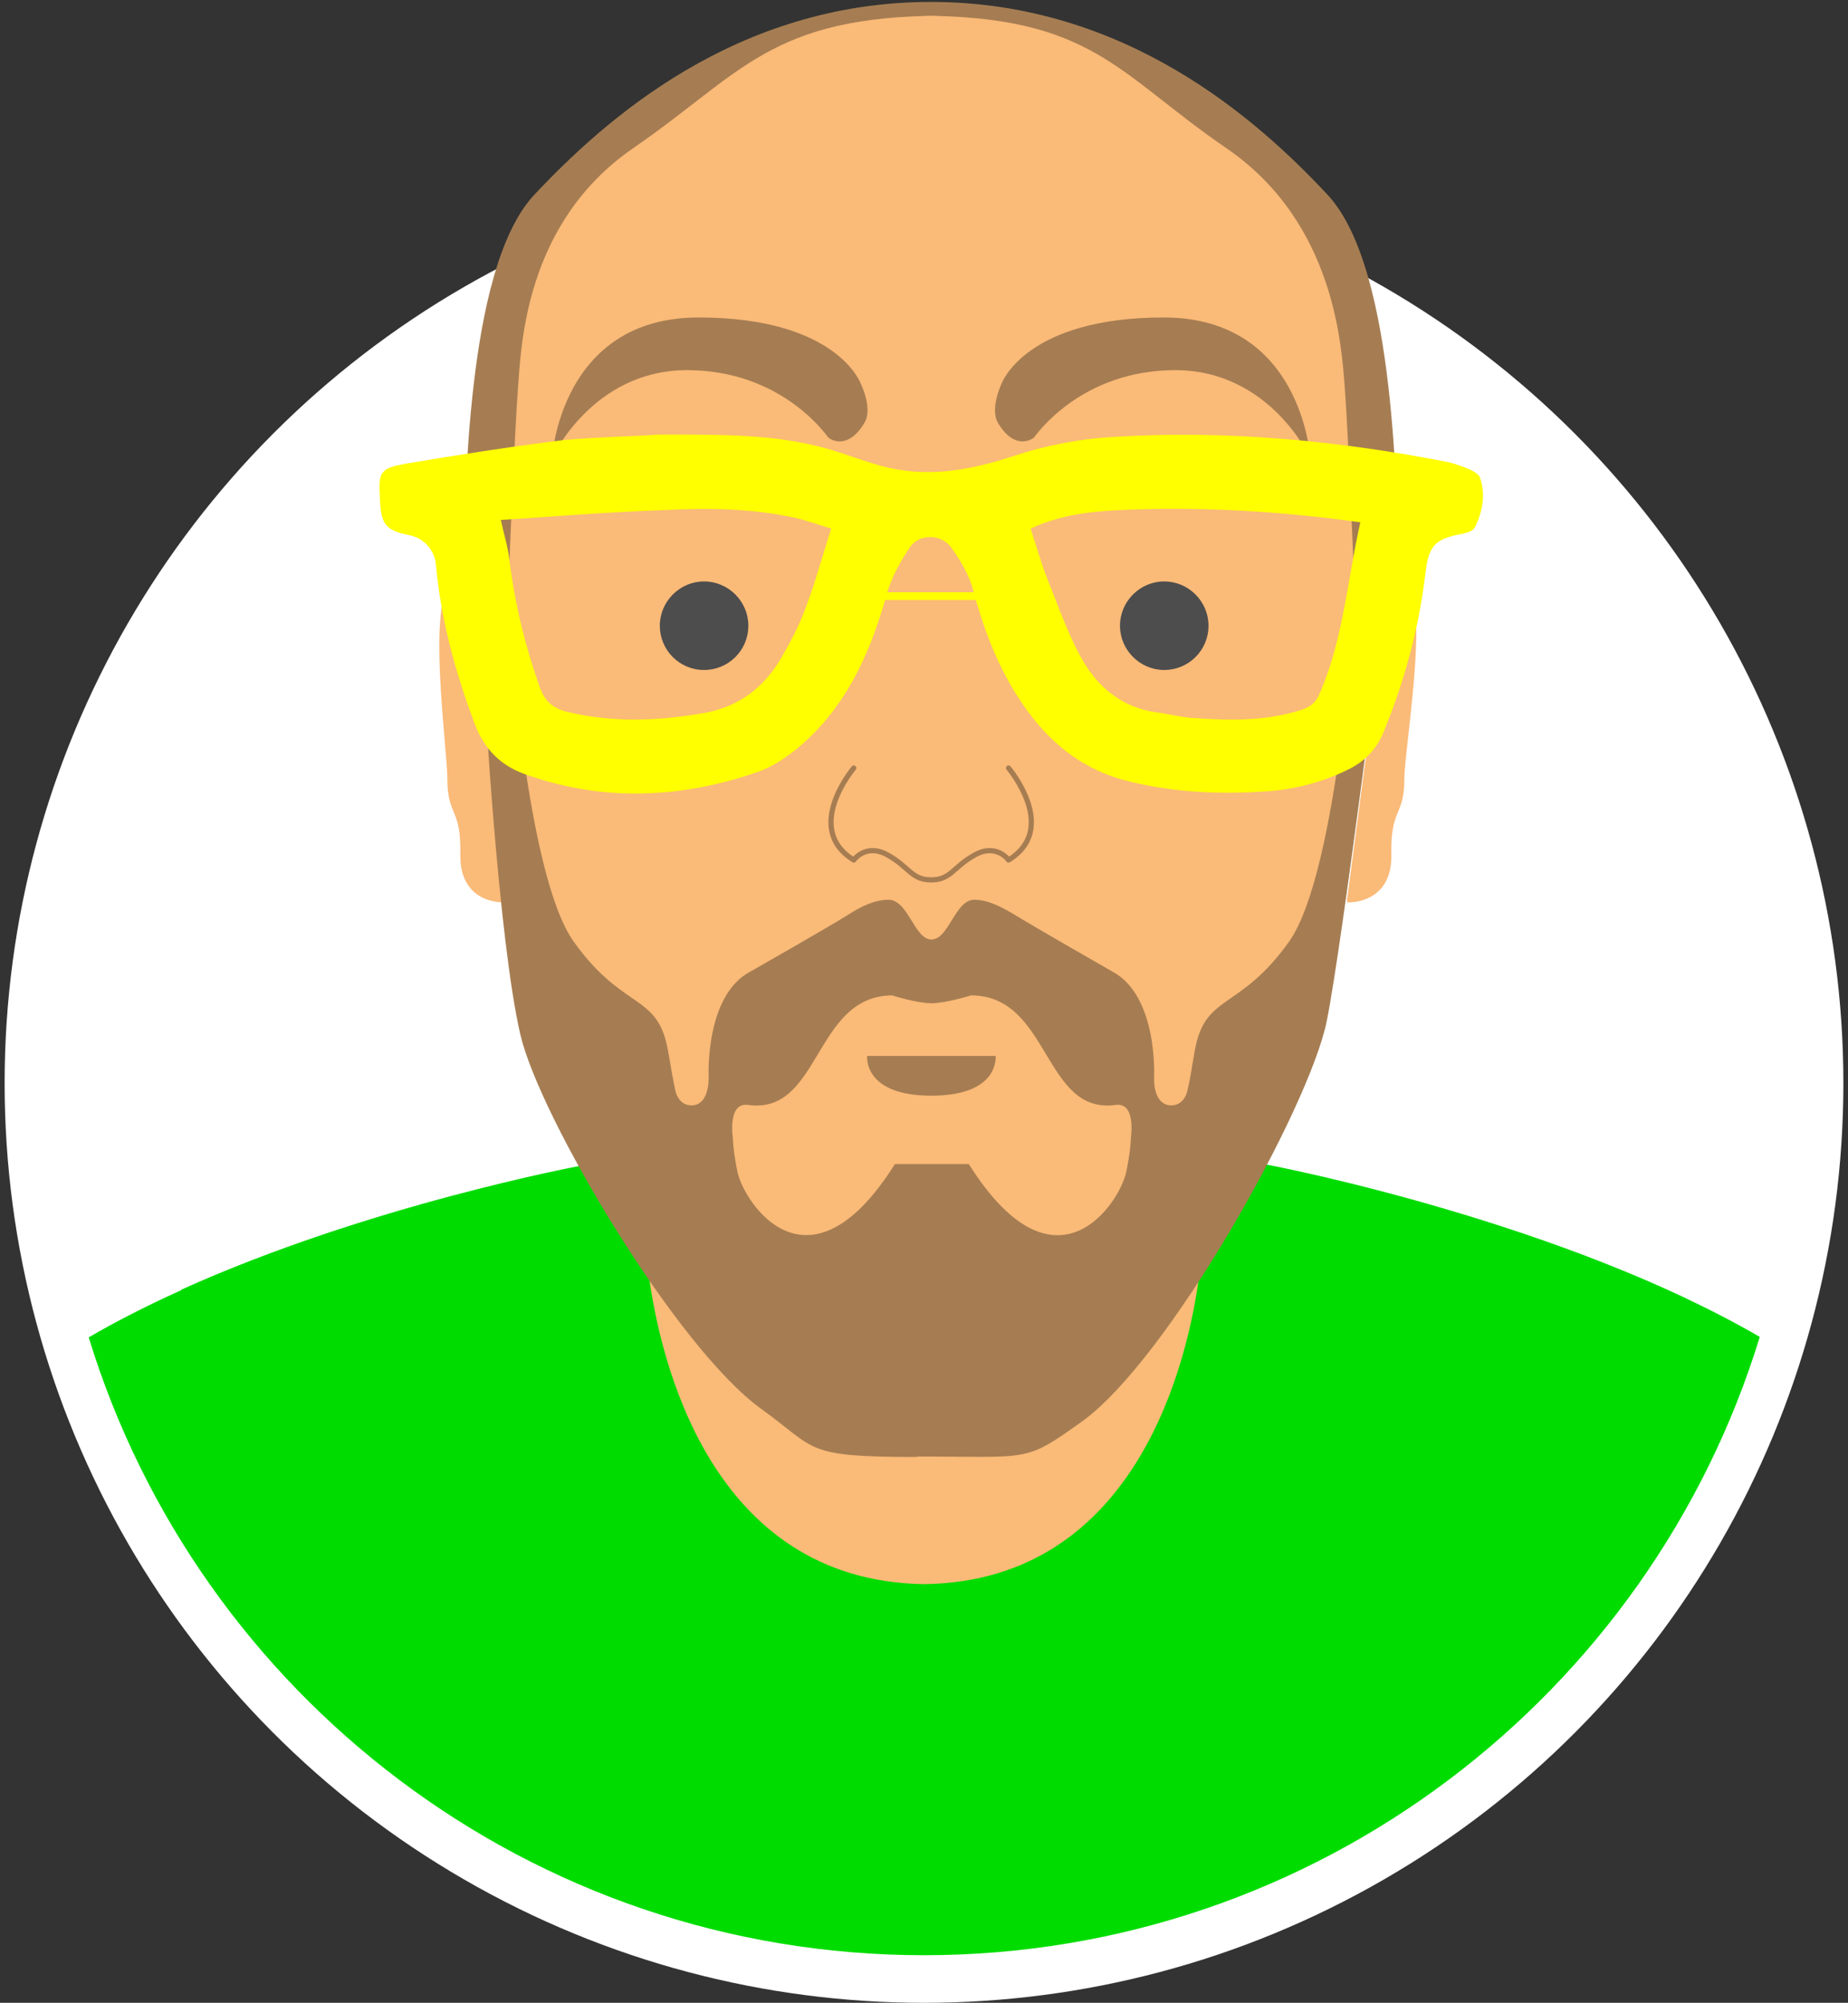 <?xml version="1.0" encoding="utf-8"?>
<!-- Generator: Adobe Illustrator 17.1.0, SVG Export Plug-In . SVG Version: 6.00 Build 0)  -->
<!DOCTYPE svg PUBLIC "-//W3C//DTD SVG 1.1//EN" "http://www.w3.org/Graphics/SVG/1.1/DTD/svg11.dtd">
<svg version="1.1" id="Layer_1" xmlns="http://www.w3.org/2000/svg" xmlns:xlink="http://www.w3.org/1999/xlink" x="0px" y="0px"
	 viewBox="-327 -123.5 400 433.4" enable-background="new -327 -123.5 400 433.4" xml:space="preserve">
<rect x="-327" y="-123.5" width="400" height="433.4" fill="#333333" stroke="none"/>
<g>
	<circle fill="#FFFFFF" cx="-127" cy="110.9" r="199"/>
	<g>
		<path fill="none" d="M-200.4,130.3c-6.8-12.1-12-23.4-13.6-30.1c-1.6-7-3-17.8-4.2-29c-1.8,0-8.7-0.8-8.6-9.8
			c0.2-10.3-2.8-8.4-2.8-16.2c0-5.5-2.9-26.9-1.2-37.3c-0.5-3-1-6.1-1.3-9.2c-0.3-3.4-2.8-6.1-6-6.8c-5-1-5.9-2-6.1-7.3
			c-0.3-5.6-0.3-6.1,5.1-7.1c4.5-0.8,9.1-1.5,13.6-2.2c0.6-8.6,1.5-18.8,3.3-28.4C-278.3-20.2-316,40.7-316,110.4
			c0,19.3,2.9,37.9,8.3,55.4c43.5-25.3,106.3-37,106.3-37L-200.4,130.3z"/>
		<path fill="none" d="M-13.3-22.9c0.4,0.1,5.7,1.6,6.2,2.9c1.2,3.4,0.6,7.1-1.1,10.4c-0.3,0.6-1.6,0.9-2.5,1.1
			c-5.9,1.1-7.5,2.8-8.2,8.8c-0.5,4.1-1.2,8.2-2,12.2c0.1,11.2-2.6,28-2.6,32.8c0,7.8-3,5.9-2.8,16.2c0.2,10.3-9,9.8-9,9.8l4.2-31.6
			c-0.2,0.2-0.3,0.3-0.5,0.4c-2.9,22.2-6.5,48.3-8.3,57.3c-1.4,6.8-6.4,18.5-13,31.1c3.5,0.7,64.4,12.6,106.9,37.3
			c5.4-17.5,8.3-36.1,8.3-55.4C62.2,42.1,26-17.7-28.3-51c1.5,8.8,2.4,18,2.9,25.9C-21.3-24.4-17.3-23.7-13.3-22.9z"/>
		<path fill="none" d="M-220.1,49.8c-0.3-4.4-0.6-8.4-0.9-11.9c-0.2-0.2-0.4-0.5-0.5-0.7L-220.1,49.8z"/>
		<path fill="#FABA78" d="M-221.5,37.1c-0.8-1.2-1.5-2.5-2-4c-3.1-8.2-5.6-16.6-7.2-25.2c-1.7,10.4,1.2,31.9,1.2,37.3
			c0,7.8,3,5.9,2.8,16.2c-0.2,9,6.7,9.7,8.6,9.8c-0.8-7.3-1.4-14.7-1.9-21.4L-221.5,37.1z"/>
		<path fill="#FABA78" d="M-92.9,183.8c-12.5,9-10.7,7.5-36,7.5h0.5c-24.5,0-21.3-1.6-33.5-10.3c-7.2-5.2-16.1-16-24.6-28.3l0.1,0.2
			c2.3,17,12.9,65.7,59.5,66.3c46.2-0.7,56.9-48.5,59.4-65.9C-76.2,166.7-85.5,178.5-92.9,183.8z"/>
		<path fill="#00DC00" d="M53.9,165.8C11.4,141.1-49.5,129.1-53,128.5c-4.3,8.2-9.3,16.8-14.6,24.9c-2.4,17.4-13.2,65.2-59.4,65.9
			c-46.5-0.7-57.1-49.3-59.5-66.3l-0.1-0.2c-5-7.2-9.8-15-13.9-22.4l-1-1.5c0,0-62.8,11.7-106.3,37
			c23.7,77.4,95.7,133.7,180.8,133.7S30.2,243.2,53.9,165.8z"/>
		<path fill="#A67D52" d="M-35.1-26.4c3.2,0.4,6.5,0.9,9.7,1.4c-0.5-7.9-1.4-17.1-2.9-25.9c-3.3-2-6.7-3.9-10.1-5.7
			c1.8,7.4,2.2,13.8,2.5,17.3C-35.6-36.8-35.4-32-35.1-26.4z"/>
		<path fill="#A67D52" d="M-31.7,40.1c-1.1,1-2.3,1.9-3.8,2.6c-0.7,0.3-1.4,0.6-2.2,0.9c-2.3,14.9-5.6,30-10.4,36.7
			c-10.8,15.1-18.2,11.1-20.4,23.6c-0.7,3.9-0.9,5.8-1.6,8.7c0,0-0.6,3.1-3.5,3.1c-2.2,0-3.7-2-3.7-5.8c0,0,1-17.9-9.1-23.2
			c0,0-16.1-9.2-21-12.2c-3-1.8-5.9-3.3-8.8-3.3c-4.2,0-5.5,8.6-9.3,8.6s-5-8.6-9.3-8.6c-2.9,0-5.9,1.4-8.8,3.3
			c-5,3.1-21,12.2-21,12.2c-10.1,5.2-9.1,23.2-9.1,23.2c-0.1,3.8-1.5,5.8-3.7,5.8c-2.9,0-3.5-3.1-3.5-3.1c-0.6-2.8-0.9-4.7-1.6-8.7
			c-2.2-12.6-9.6-8.5-20.4-23.6c-4.7-6.7-8.1-21.8-10.3-36.6c-3.3-1.2-6-3.1-7.9-5.8c0.2,3.5,0.5,7.5,0.9,11.9
			c0.5,6.7,1.2,14.2,1.9,21.4c1.2,11.2,2.6,22,4.2,29c1.6,6.8,6.7,18,13.6,30.1c4.2,7.4,9,15.2,13.9,22.4
			c8.5,12.3,17.4,23.2,24.6,28.3c12.1,8.7,8.9,10.3,33.5,10.3h-0.5c25.3,0,23.5,1.4,36-7.5c7.4-5.4,16.7-17.1,25.4-30.5
			c5.2-8,10.2-16.7,14.6-24.9c6.6-12.6,11.6-24.3,13-31.1C-38.1,88.3-34.6,62.2-31.7,40.1z M-165.2,115.6
			c15.8,2.2,14.2-23.7,31.3-23.7c0,0,5.5,1.7,8.6,1.7c3.1,0,8.6-1.7,8.6-1.7c17.1,0,15.6,25.9,31.3,23.7c4.4-0.6,3.3,6.9,3.3,6.9
			c-0.1,2.5-0.4,4.5-1,7.5c-1.4,6.9-15.4,28.1-34.1-1.6h-8h-8c-18.7,29.7-32.7,8.4-34.1,1.6c-0.6-3-0.9-5.1-1-7.5
			C-168.5,122.4-169.6,115-165.2,115.6z"/>
		<path fill="#A67D52" d="M-216.8,0.4c0.1-3.2,0.3-7.5,0.5-12.1c-1,0.1-2,0.1-3,0.2c0.8,3.7,1.7,6.4,2,9.3
			C-217.1-1.4-216.9-0.5-216.8,0.4z"/>
		<path fill="#A67D52" d="M-31.7-10.8c-0.1,0-0.2-0.2-0.3-0.2c-0.8-0.1-1.5-0.2-2.3-0.3C-34.2-7-34-3-33.9,0.1
			C-33.2-3.6-32.6-7.2-31.7-10.8z"/>
		<path fill="#A67D52" d="M-215.6-26.1c0.3-5.7,0.6-10.7,0.8-13.3c0.3-3.8,0.6-10.9,2.7-19c-3.4,1.7-6.7,3.5-10,5.4
			c-1.8,9.6-2.7,19.8-3.3,28.4C-222.2-25.1-218.9-25.6-215.6-26.1z"/>
		<path fill="#FABA78" d="M-210.6,25.4c1.2,3.3,3.1,4.9,6.4,5.7c10,2.4,20,2,30,0.2c7.6-1.4,13-5.6,16.8-12
			c2.1-3.6,4.1-7.4,5.5-11.3c2.1-5.6,3.7-11.5,5.6-17.5c-2.8-0.8-5.7-1.9-8.8-2.6c-9.1-1.9-18.3-2.1-27.6-1.6
			c-11.2,0.5-22.4,1.4-33.7,2.1c-0.2,4.6-0.4,8.8-0.5,12.1C-215.6,8.9-213.5,17.2-210.6,25.4z M-174.6,2.6c5.2,0,9.3,4.2,9.3,9.3
			s-4.2,9.3-9.3,9.3c-5.2,0-9.3-4.2-9.3-9.3C-183.9,6.8-179.7,2.6-174.6,2.6z"/>
		<path fill="#FABA78" d="M-93.6,18.7c3.6,6.7,9.1,11.4,16.9,12.5c2.5,0.3,5,1,7.5,1.2c8.2,0.6,16.3,0.8,24.3-1.8
			c2.1-0.7,3.3-1.8,4.2-3.9c3.7-8.5,5.2-17.6,6.8-26.6C-34-3-34.2-7-34.4-11.3c-16.5-2.2-33.1-3.2-49.8-2.4c-7,0.3-14,1.2-20.4,4.4
			c1.3,4,2.4,7.9,3.9,11.7C-98.4,7.8-96.4,13.5-93.6,18.7z M-74.9,2.6c5.2,0,9.3,4.2,9.3,9.3s-4.2,9.3-9.3,9.3
			c-5.1,0-9.3-4.2-9.3-9.3C-84.3,6.8-80.1,2.6-74.9,2.6z"/>
		<path fill="#FABA78" d="M-215.6-26.1c2.9-0.4,5.7-0.8,8.6-1.1c1.3-7.5,6.9-27.6,31.3-27.6c30,0,35.1,14.3,35.1,14.3
			s2.7,5.4,0.8,8.4c-3.5,5.9-7.2,3.7-7.8,3.2c-0.5-0.4-10.1-14.6-30.6-14.6c-15.4,0-24.2,10.8-27.5,16.1c0.3,0,0.6-0.1,0.8-0.1
			c7.6-0.9,15.2-1.1,20.6-1.4c13.6,0,24.8-0.1,35.8,2.9c4,1.1,8,2.7,12,3.8c10,2.8,19.5,1.1,29.2-2.1c6.9-2.3,14.3-3.7,21.6-4.1
			c13.6-0.8,27.1-0.5,40.6,0.8c-3.4-5.4-12.1-15.9-27.4-15.9c-20.5,0-30.2,14.1-30.6,14.6c-0.6,0.5-4.3,2.7-7.8-3.2
			c-1.8-3,0.8-8.4,0.8-8.4S-105-54.8-75-54.8c24.2,0,30,19.8,31.3,27.4c2.9,0.3,5.7,0.6,8.6,1c-0.3-5.6-0.6-10.4-0.8-12.9
			c-0.3-3.5-0.7-9.9-2.5-17.3c-26.4-14-56.6-22-88.6-22c-30.7,0-59.6,7.4-85.2,20.3c-2.1,8.2-2.3,15.3-2.7,19
			C-215-36.8-215.3-31.8-215.6-26.1z"/>
		<path fill="#FABA78" d="M-82.5,45.1c-10.8-2.7-18.2-9.5-23.9-18.6c-4.3-6.9-7.1-14.4-9.2-22.3c-0.9-3.4-2.8-6.6-4.9-9.5
			c-2.3-3.2-7.6-3.3-9.8,0c-2.1,3.1-4,6.5-5,10c-3.3,11.8-7.9,22.8-17,31.4c-3.1,2.9-6.7,5.6-10.6,7c-16.5,5.7-33.1,6.5-49.8,0.6
			c-0.1,0-0.2-0.1-0.4-0.1c2.3,14.8,5.6,29.9,10.3,36.6c10.8,15.1,18.2,11.1,20.4,23.6c0.7,3.9,0.9,5.8,1.6,8.7c0,0,0.6,3.1,3.5,3.1
			c2.2,0,3.7-2,3.7-5.8c0,0-1-17.9,9.1-23.2c0,0,16.1-9.2,21-12.2c3-1.8,5.9-3.3,8.8-3.3c4.2,0,5.5,8.6,9.3,8.6s5-8.6,9.3-8.6
			c2.9,0,5.9,1.4,8.8,3.3c5,3.1,21,12.2,21,12.2c10.1,5.2,9.1,23.2,9.1,23.2c0,3.8,1.5,5.8,3.7,5.8c2.9,0,3.5-3.1,3.5-3.1
			c0.6-2.8,0.9-4.7,1.6-8.7c2.2-12.6,9.6-8.5,20.4-23.6c4.8-6.7,8.1-21.8,10.4-36.7c-4.9,2.1-10,3.3-15.3,3.7
			C-62.9,48-72.7,47.5-82.5,45.1z"/>
		<path fill="#4D4D4D" d="M-74.9,21.2c5.2,0,9.3-4.2,9.3-9.3s-4.2-9.3-9.3-9.3c-5.1,0-9.3,4.2-9.3,9.3S-80.1,21.2-74.9,21.2z"/>
		<circle fill="#4D4D4D" cx="-174.6" cy="11.9" r="9.3"/>
		<path fill="#FABA78" d="M-167.5,130c1.4,6.9,15.4,28.1,34.1-1.6h8h8c18.7,29.7,32.7,8.4,34.1,1.6c0.6-3,0.9-5.1,1-7.5
			c0,0,1.1-7.5-3.3-6.9c-15.8,2.2-14.2-23.7-31.3-23.7c0,0-5.5,1.7-8.6,1.7s-8.6-1.7-8.6-1.7c-17.1,0-15.6,25.9-31.3,23.7
			c-4.4-0.6-3.3,6.9-3.3,6.9C-168.4,124.9-168.1,126.9-167.5,130z M-139.2,105h13.9h13.9c0,0,1,8.6-13.9,8.6
			C-140.2,113.6-139.2,105-139.2,105z"/>
		<path fill="#FABA78" d="M-31.2,39.6l-4.2,31.6c0,0,9.2,0.6,9-9.8c-0.2-10.3,2.8-8.4,2.8-16.2c0-4.7,2.7-21.6,2.6-32.8
			c-1.7,7.5-4,14.9-6.9,22.1C-28.7,36.6-29.8,38.3-31.2,39.6z"/>
		<path fill="#A67D52" d="M-111.5,105h-13.9v8.6C-110.5,113.6-111.5,105-111.5,105z"/>
		<path fill="#A67D52" d="M-125.3,113.6V105h-13.9C-139.2,105-140.2,113.6-125.3,113.6z"/>
		<path fill="#A67D52" d="M-178.2-43.5c20.5,0,30.2,14.1,30.6,14.6c0.6,0.5,4.3,2.7,7.8-3.2c1.8-3-0.8-8.4-0.8-8.4
			s-5.1-14.3-35.1-14.3c-24.4,0-30.1,20.1-31.3,27.6c0.4-0.1,0.9-0.1,1.3-0.2C-202.4-32.7-193.6-43.5-178.2-43.5z"/>
		<path fill="#A67D52" d="M-75-54.8c-30,0-35.1,14.3-35.1,14.3s-2.7,5.4-0.8,8.4c3.5,5.9,7.2,3.7,7.8,3.2
			c0.5-0.4,10.1-14.6,30.6-14.6c15.3,0,24,10.5,27.4,15.9c0.5,0,0.9,0.1,1.4,0.1C-45-35-50.8-54.8-75-54.8z"/>
		<path fill="#FFFF00" d="M-221.5,37.1c0.2,0.3,0.4,0.5,0.5,0.7c2,2.7,4.6,4.6,7.9,5.8c0.1,0,0.2,0.1,0.4,0.1
			c16.7,5.8,33.4,5.1,49.8-0.6c3.9-1.4,7.6-4.1,10.6-7c9.1-8.5,13.7-19.6,17-31.4c1-3.5,2.9-6.9,5-10c2.2-3.3,7.6-3.3,9.8,0
			c2,2.9,4,6.1,4.9,9.5c2.1,7.9,4.9,15.4,9.2,22.3c5.7,9.1,13.1,15.9,23.9,18.6c9.8,2.4,19.6,2.9,29.6,2.2
			c5.3-0.4,10.4-1.6,15.3-3.7c0.7-0.3,1.5-0.6,2.2-0.9c1.4-0.7,2.7-1.6,3.8-2.6c0.2-0.1,0.3-0.3,0.5-0.4c1.4-1.4,2.5-3,3.3-5
			c2.9-7.2,5.3-14.6,6.9-22.1c0.9-4,1.6-8.1,2-12.2c0.7-6,2.3-7.7,8.2-8.8c0.9-0.2,2.2-0.4,2.5-1.1c1.7-3.3,2.4-7,1.1-10.4
			c-0.5-1.3-5.9-2.8-6.2-2.9c-4-0.8-8.1-1.5-12.1-2.2c-3.2-0.5-6.5-1-9.7-1.4c-2.9-0.4-5.7-0.7-8.6-1c-0.5,0-0.9-0.1-1.4-0.1
			c-13.5-1.3-27-1.7-40.6-0.8c-7.3,0.4-14.7,1.9-21.6,4.1c-9.7,3.1-19.2,4.8-29.2,2.1c-4.1-1.1-8-2.7-12-3.8
			c-11-3-22.3-2.9-35.8-2.9c-5.3,0.3-13,0.5-20.6,1.4c-0.3,0-0.6,0.1-0.8,0.1c-0.4,0.1-0.9,0.1-1.3,0.2c-2.9,0.4-5.7,0.7-8.6,1.1
			c-3.3,0.5-6.5,0.9-9.8,1.5c-4.5,0.7-9.1,1.4-13.6,2.2c-5.4,0.9-5.5,1.5-5.1,7.1c0.3,5.3,1.1,6.3,6.1,7.3c3.2,0.7,5.7,3.4,6,6.8
			c0.3,3.1,0.7,6.2,1.3,9.2c1.5,8.6,4.1,17,7.2,25.2C-223,34.6-222.3,35.9-221.5,37.1z M-84.2-13.7c16.7-0.8,33.2,0.2,49.8,2.4
			c0.8,0.1,1.5,0.2,2.3,0.3c0.2,0,0.3,0.1,0.3,0.2c-0.8,3.6-1.5,7.3-2.2,10.9c-1.6,9-3.1,18.1-6.8,26.6c-0.9,2.1-2.1,3.2-4.2,3.9
			c-7.9,2.6-16.1,2.5-24.3,1.8c-2.5-0.2-5-0.9-7.5-1.2C-84.5,30-90,25.4-93.6,18.7c-2.8-5.2-4.8-10.9-7-16.4
			c-1.5-3.7-2.6-7.6-3.9-11.7C-98.2-12.5-91.2-13.4-84.2-13.7z M-216.3-11.7c11.3-0.7,22.5-1.6,33.7-2.1c9.2-0.4,18.5-0.3,27.6,1.6
			c3.1,0.7,6,1.8,8.8,2.6c-1.9,6.1-3.5,11.9-5.6,17.5c-1.5,3.9-3.4,7.7-5.5,11.3c-3.8,6.4-9.1,10.6-16.8,12c-10.1,1.8-20,2.2-30-0.2
			c-3.2-0.8-5.2-2.4-6.4-5.7c-2.9-8.2-4.9-16.5-6.2-25c-0.1-0.9-0.3-1.7-0.4-2.6c-0.3-2.8-1.2-5.6-2-9.3
			C-218.2-11.6-217.3-11.7-216.3-11.7z"/>
	</g>
	<g>
		<g>
			<defs>
				<rect id="SVGID_1_" x="-386.6" y="-123.5" width="519.2" height="422.9"/>
			</defs>
			<clipPath id="SVGID_2_">
				<use xlink:href="#SVGID_1_"  overflow="visible"/>
			</clipPath>
			<path clip-path="url(#SVGID_2_)" fill="#FABA78" d="M-217.8,71.2c0,0-9.2,0.6-9-9.8c0.2-10.3-2.8-8.4-2.8-16.2
				c0-7.8-6-48.4,4.2-42.5"/>
		</g>
		<g>
			<defs>
				<rect id="SVGID_3_" x="-386.6" y="-123.5" width="519.2" height="422.9"/>
			</defs>
			<clipPath id="SVGID_4_">
				<use xlink:href="#SVGID_3_"  overflow="visible"/>
			</clipPath>
			<path clip-path="url(#SVGID_4_)" fill="none" stroke="#FABA78" stroke-width="1.125" stroke-miterlimit="10" d="M-217.8,71.2
				c0,0-9.2,0.6-9-9.8c0.2-10.3-2.8-8.4-2.8-16.2c0-7.8-6-48.4,4.2-42.5"/>
		</g>
		<g>
			<defs>
				<rect id="SVGID_5_" x="-386.6" y="-123.5" width="519.2" height="422.9"/>
			</defs>
			<clipPath id="SVGID_6_">
				<use xlink:href="#SVGID_5_"  overflow="visible"/>
			</clipPath>
			<polygon clip-path="url(#SVGID_6_)" fill="#FABA78" points="-40.4,162.1 -73.2,139.6 -123.2,167 -181,143.2 -206.6,161.5 
				-206.6,227.3 -34.3,227.3 			"/>
		</g>
		<g>
			<defs>
				<rect id="SVGID_7_" x="-386.6" y="-123.5" width="519.2" height="422.9"/>
			</defs>
			<clipPath id="SVGID_8_">
				<use xlink:href="#SVGID_7_"  overflow="visible"/>
			</clipPath>
			<path clip-path="url(#SVGID_8_)" fill="#00DC00" d="M-263.9,199.6c12.5,18,27.5,34.3,44.7,47.9c1.4,1.2,2.9,2.3,4.4,3.4
				c16.2,6.2,32.3,13.1,46.1,23.6c1.9,1.4,3.8,3,5.7,4.7c2,0,4,0.1,6.1,0.1c1.8-1.6,4.3-2.5,7.6-2.1c5.3,0.7,10.7,1.3,16.1,1.9
				c20.5-0.6,41-2.7,60.5-8.7c32.6-10.1,61-30.2,83-55.9c4-7.3,7.9-14.6,11.6-22c5.6-11.3,10.1-23.6,16-35
				c-41.7-19.7-91.1-29-91.1-29l-14.3,24.5c-2.3,17-12.9,65.7-59.5,66.3c-46.6-0.7-57.1-49.3-59.5-66.3l-15-24.2
				c0,0-45.8,8.5-86.3,26.8C-279.8,170.2-273.5,185.8-263.9,199.6z"/>
		</g>
		<g>
			<defs>
				<rect id="SVGID_9_" x="-386.6" y="-123.5" width="519.2" height="422.9"/>
			</defs>
			<clipPath id="SVGID_10_">
				<use xlink:href="#SVGID_9_"  overflow="visible"/>
			</clipPath>
			<path clip-path="url(#SVGID_10_)" fill="#A67D52" d="M-129,191.4c25.3,0,23.5,1.4,36-7.5c18.8-13.5,49.1-67.8,52.9-86.5
				c3.4-16.8,12.8-92.4,12.8-92.4s4.1-1.5,3-10c-1.1-8.5-0.4-59.8-15.5-76.1c-15.1-16.2-43.6-41.7-85.7-41.7
				c-42.1,0-70.5,25.5-85.7,41.7c-15.1,16.2-14.4,67.6-15.5,76.1c-1.1,8.5,3,10,3,10l1.8,20.7c0,0,3,53.9,7.8,74.6
				c4.2,18,33.8,67.8,52.1,80.9c12.1,8.7,8.9,10.3,33.5,10.3"/>
		</g>
		<g>
			<defs>
				<rect id="SVGID_11_" x="-386.6" y="-123.5" width="519.2" height="422.9"/>
			</defs>
			<clipPath id="SVGID_12_">
				<use xlink:href="#SVGID_11_"  overflow="visible"/>
			</clipPath>
			<path clip-path="url(#SVGID_12_)" fill="none" stroke="#A67D52" stroke-width="0.563" stroke-miterlimit="10" d="M-129,191.4
				c25.3,0,23.5,1.4,36-7.5c18.8-13.5,49.1-67.8,52.9-86.5c3.4-16.8,12.8-92.4,12.8-92.4s4.1-1.5,3-10c-1.1-8.5-0.4-59.8-15.5-76.1
				c-15.1-16.2-43.6-41.7-85.7-41.7c-42.1,0-70.5,25.5-85.7,41.7c-15.1,16.2-14.4,67.6-15.5,76.1c-1.1,8.5,3,10,3,10l1.8,20.7
				c0,0,3,53.9,7.8,74.6c4.2,18,33.8,67.8,52.1,80.9c12.1,8.7,8.9,10.3,33.5,10.3"/>
		</g>
		<g>
			<defs>
				<rect id="SVGID_13_" x="-386.6" y="-123.5" width="519.2" height="422.9"/>
			</defs>
			<clipPath id="SVGID_14_">
				<use xlink:href="#SVGID_13_"  overflow="visible"/>
			</clipPath>
			<path clip-path="url(#SVGID_14_)" fill="#FABA78" d="M-128.2-120.1c37.7,0,43,12.5,66.7,28.7c23.6,16.2,24.9,43.2,25.6,52.1
				c0.7,8.9,2.2,45.8,2.2,45.8s-3.6,58.7-14.3,73.8c-10.8,15.1-18.2,11.1-20.4,23.6c-0.7,3.9-0.9,5.8-1.6,8.7c0,0-0.6,3.1-3.5,3.1
				c-2.2,0-3.7-2-3.7-5.8c0,0,1-17.9-9.1-23.2c0,0-16.1-9.2-21-12.2c-3-1.8-5.9-3.3-8.8-3.3c-4.2,0-5.5,8.6-9.3,8.6
				c-3.7,0-5-8.6-9.3-8.6c-2.9,0-5.9,1.4-8.8,3.3c-5,3.1-21,12.2-21,12.2c-10.1,5.2-9.1,23.2-9.1,23.2c-0.1,3.8-1.5,5.8-3.7,5.8
				c-2.9,0-3.5-3.1-3.5-3.1c-0.6-2.8-0.9-4.7-1.6-8.7c-2.2-12.6-9.6-8.5-20.4-23.6c-10.8-15.1-14.3-73.8-14.3-73.8
				s1.5-36.9,2.2-45.8c0.7-8.9,1.3-35.8,24.9-52.1c23.6-16.2,29.7-28.7,67.4-28.7"/>
		</g>
		<g>
			<defs>
				<rect id="SVGID_15_" x="-386.6" y="-123.5" width="519.2" height="422.9"/>
			</defs>
			<clipPath id="SVGID_16_">
				<use xlink:href="#SVGID_15_"  overflow="visible"/>
			</clipPath>
			<path clip-path="url(#SVGID_16_)" fill="#4D4D4D" d="M-65.7,11.9c0,5.2-4.2,9.3-9.3,9.3c-5.1,0-9.3-4.2-9.3-9.3s4.2-9.3,9.3-9.3
				C-69.9,2.6-65.7,6.8-65.7,11.9"/>
		</g>
		<g>
			<defs>
				<rect id="SVGID_17_" x="-386.6" y="-123.5" width="519.2" height="422.9"/>
			</defs>
			<clipPath id="SVGID_18_">
				<use xlink:href="#SVGID_17_"  overflow="visible"/>
			</clipPath>
			<path clip-path="url(#SVGID_18_)" fill="none" stroke="#4D4D4D" stroke-width="0.563" stroke-miterlimit="10" d="M-65.7,11.9
				c0,5.2-4.2,9.3-9.3,9.3c-5.1,0-9.3-4.2-9.3-9.3s4.2-9.3,9.3-9.3C-69.9,2.6-65.7,6.8-65.7,11.9z"/>
		</g>
		<g>
			<defs>
				<rect id="SVGID_19_" x="-386.6" y="-123.5" width="519.2" height="422.9"/>
			</defs>
			<clipPath id="SVGID_20_">
				<use xlink:href="#SVGID_19_"  overflow="visible"/>
			</clipPath>
			<path clip-path="url(#SVGID_20_)" fill="#4D4D4D" d="M-165.3,11.9c0,5.2-4.2,9.3-9.3,9.3c-5.2,0-9.3-4.2-9.3-9.3s4.2-9.3,9.3-9.3
				C-169.5,2.6-165.3,6.8-165.3,11.9"/>
		</g>
		<g>
			<defs>
				<rect id="SVGID_21_" x="-386.6" y="-123.5" width="519.2" height="422.9"/>
			</defs>
			<clipPath id="SVGID_22_">
				<use xlink:href="#SVGID_21_"  overflow="visible"/>
			</clipPath>
			<path clip-path="url(#SVGID_22_)" fill="none" stroke="#4D4D4D" stroke-width="0.563" stroke-miterlimit="10" d="M-165.3,11.9
				c0,5.2-4.2,9.3-9.3,9.3c-5.2,0-9.3-4.2-9.3-9.3s4.2-9.3,9.3-9.3C-169.5,2.6-165.3,6.8-165.3,11.9z"/>
		</g>
		<g>
			<defs>
				<rect id="SVGID_23_" x="-386.6" y="-123.5" width="519.2" height="422.9"/>
			</defs>
			<clipPath id="SVGID_24_">
				<use xlink:href="#SVGID_23_"  overflow="visible"/>
			</clipPath>
			
				<line clip-path="url(#SVGID_24_)" fill="none" stroke="#FFFF00" stroke-width="1.688" stroke-linecap="round" stroke-linejoin="round" stroke-miterlimit="10" x1="-135.7" y1="5.5" x2="-115.2" y2="5.5"/>
		</g>
		<g>
			<defs>
				<rect id="SVGID_25_" x="-386.6" y="-123.5" width="519.2" height="422.9"/>
			</defs>
			<clipPath id="SVGID_26_">
				<use xlink:href="#SVGID_25_"  overflow="visible"/>
			</clipPath>
			<path clip-path="url(#SVGID_26_)" fill="#FABA78" d="M-125.4,93.6c3.1,0,8.6-1.7,8.6-1.7c17.1,0,15.6,25.9,31.3,23.7
				c4.4-0.6,3.3,6.9,3.3,6.9c-0.1,2.5-0.4,4.5-1,7.5c-1.4,6.9-15.4,28.1-34.1-1.6h-8h-8c-18.7,29.7-32.7,8.4-34.1,1.6
				c-0.6-3-0.9-5.1-1-7.5c0,0-1.1-7.5,3.3-6.9c15.8,2.2,14.2-23.7,31.3-23.7C-134,91.9-128.5,93.6-125.4,93.6"/>
		</g>
		<g>
			<defs>
				<rect id="SVGID_27_" x="-386.6" y="-123.5" width="519.2" height="422.9"/>
			</defs>
			<clipPath id="SVGID_28_">
				<use xlink:href="#SVGID_27_"  overflow="visible"/>
			</clipPath>
			<path clip-path="url(#SVGID_28_)" fill="#FABA78" d="M-35.4,71.2c0,0,9.2,0.6,9-9.8c-0.2-10.3,2.8-8.4,2.8-16.2
				c0-7.8,7.4-48.4-2.8-42.5"/>
		</g>
		<g>
			<defs>
				<rect id="SVGID_29_" x="-386.6" y="-123.5" width="519.2" height="422.9"/>
			</defs>
			<clipPath id="SVGID_30_">
				<use xlink:href="#SVGID_29_"  overflow="visible"/>
			</clipPath>
			<path clip-path="url(#SVGID_30_)" fill="none" stroke="#FABA78" stroke-width="1.125" stroke-miterlimit="10" d="M-35.4,71.2
				c0,0,9.2,0.6,9-9.8c-0.2-10.3,2.8-8.4,2.8-16.2c0-7.8,7.4-48.4-2.8-42.5"/>
		</g>
		<g>
			<defs>
				<rect id="SVGID_31_" x="-386.6" y="-123.5" width="519.2" height="422.9"/>
			</defs>
			<clipPath id="SVGID_32_">
				<use xlink:href="#SVGID_31_"  overflow="visible"/>
			</clipPath>
			<path clip-path="url(#SVGID_32_)" fill="#A67D52" d="M-125.4,105h13.9c0,0,1,8.6-13.9,8.6"/>
		</g>
		<g>
			<defs>
				<rect id="SVGID_33_" x="-386.6" y="-123.5" width="519.2" height="422.9"/>
			</defs>
			<clipPath id="SVGID_34_">
				<use xlink:href="#SVGID_33_"  overflow="visible"/>
			</clipPath>
			<path clip-path="url(#SVGID_34_)" fill="#A67D52" d="M-125.4,105h-13.9c0,0-1,8.6,13.9,8.6"/>
		</g>
		<g>
			<defs>
				<rect id="SVGID_35_" x="-386.6" y="-123.5" width="519.2" height="422.9"/>
			</defs>
			<clipPath id="SVGID_36_">
				<use xlink:href="#SVGID_35_"  overflow="visible"/>
			</clipPath>
			<path clip-path="url(#SVGID_36_)" fill="#A67D52" d="M-140.7-40.5c0,0-5.1-14.3-35.1-14.3c-30,0-31.7,30.4-31.7,30.4
				s8.7-19,29.2-19c20.5,0,30.2,14.1,30.6,14.6c0.6,0.5,4.3,2.7,7.8-3.2C-138-35.1-140.7-40.5-140.7-40.5"/>
		</g>
		<g>
			<defs>
				<rect id="SVGID_37_" x="-386.6" y="-123.5" width="519.2" height="422.9"/>
			</defs>
			<clipPath id="SVGID_38_">
				<use xlink:href="#SVGID_37_"  overflow="visible"/>
			</clipPath>
			<path clip-path="url(#SVGID_38_)" fill="#A67D52" d="M-110.2-40.5c0,0,5.1-14.3,35.1-14.3c30,0,31.7,30.4,31.7,30.4
				s-8.7-19-29.2-19c-20.5,0-30.2,14.1-30.6,14.6c-0.6,0.5-4.3,2.7-7.8-3.2C-112.8-35.1-110.2-40.5-110.2-40.5"/>
		</g>
		<g>
			<defs>
				<rect id="SVGID_39_" x="-386.6" y="-123.5" width="519.2" height="422.9"/>
			</defs>
			<clipPath id="SVGID_40_">
				<use xlink:href="#SVGID_39_"  overflow="visible"/>
			</clipPath>
			<path clip-path="url(#SVGID_40_)" fill="#FFFF00" d="M-104.6-9.4c1.3,4,2.4,7.9,3.9,11.7c2.2,5.5,4.2,11.2,7,16.4
				c3.6,6.7,9.1,11.4,16.9,12.5c2.5,0.3,5,1,7.5,1.2c8.2,0.6,16.3,0.8,24.3-1.8c2.1-0.7,3.3-1.8,4.2-3.9c5.2-12,6-25,8.9-37.5
				c-0.1,0-0.2-0.2-0.3-0.2c-17.3-2.4-34.6-3.5-52.1-2.7C-91.3-13.4-98.3-12.5-104.6-9.4 M-219.3-11.5c0.8,3.7,1.7,6.4,2,9.3
				c1.2,9.5,3.4,18.6,6.6,27.6c1.2,3.3,3.1,4.9,6.4,5.7c10,2.4,20,2,30,0.2c7.6-1.4,13-5.6,16.8-12c2.1-3.6,4.1-7.4,5.5-11.3
				c2.1-5.6,3.7-11.5,5.6-17.5c-2.8-0.8-5.7-1.9-8.8-2.6c-9.1-1.9-18.3-2.1-27.6-1.6C-194.9-13.3-207-12.3-219.3-11.5 M-184.4-28.9
				c13.6,0,24.8-0.1,35.8,2.9c4,1.1,8,2.7,12,3.8c10,2.8,19.5,1.1,29.2-2.1c6.9-2.3,14.3-3.7,21.6-4.1c24.3-1.5,48.5,0.8,72.4,5.5
				c0.4,0.1,5.7,1.6,6.2,2.9c1.2,3.4,0.6,7.1-1.1,10.4c-0.3,0.6-1.6,0.9-2.5,1.1c-5.9,1.1-7.5,2.8-8.2,8.8
				c-1.4,11.9-4.5,23.3-9,34.3c-1.5,3.7-4,6.3-7.6,8c-5.5,2.7-11.4,4.2-17.5,4.6c-10,0.7-19.8,0.2-29.6-2.2
				c-10.8-2.7-18.2-9.5-23.9-18.6c-4.3-6.9-7.1-14.4-9.2-22.3c-0.9-3.4-2.8-6.6-4.9-9.5c-2.3-3.2-7.6-3.3-9.8,0c-2.1,3.1-4,6.5-5,10
				c-3.3,11.8-7.9,22.8-17,31.4c-3.1,2.9-6.7,5.6-10.6,7c-16.5,5.7-33.1,6.5-49.8,0.6c-5.3-1.8-8.8-5.3-10.8-10.6
				c-4.2-11.1-7.3-22.5-8.4-34.4c-0.3-3.4-2.8-6.1-6-6.8c-5-1-5.9-2-6.1-7.3c-0.3-5.6-0.3-6.1,5.1-7.1c11.3-1.9,22.7-3.7,34.1-5.1
				C-197.4-28.4-189.7-28.5-184.4-28.9"/>
		</g>
		<g>
			<defs>
				<rect id="SVGID_41_" x="-386.6" y="-123.5" width="519.2" height="422.9"/>
			</defs>
			<clipPath id="SVGID_42_">
				<use xlink:href="#SVGID_41_"  overflow="visible"/>
			</clipPath>
			<path clip-path="url(#SVGID_42_)" fill="none" stroke="#FFFF00" stroke-width="1.125" stroke-miterlimit="10" d="M-104.6-9.4
				c1.3,4,2.4,7.9,3.9,11.7c2.2,5.5,4.2,11.2,7,16.4c3.6,6.7,9.1,11.4,16.9,12.5c2.5,0.3,5,1,7.5,1.2c8.2,0.6,16.3,0.8,24.3-1.8
				c2.1-0.7,3.3-1.8,4.2-3.9c5.2-12,6-25,8.9-37.5c-0.1,0-0.2-0.2-0.3-0.2c-17.3-2.4-34.6-3.5-52.1-2.7
				C-91.3-13.4-98.3-12.5-104.6-9.4z M-219.3-11.5c0.8,3.7,1.7,6.4,2,9.3c1.2,9.5,3.4,18.6,6.6,27.6c1.2,3.3,3.1,4.9,6.4,5.7
				c10,2.4,20,2,30,0.2c7.6-1.4,13-5.6,16.8-12c2.1-3.6,4.1-7.4,5.5-11.3c2.1-5.6,3.7-11.5,5.6-17.5c-2.8-0.8-5.7-1.9-8.8-2.6
				c-9.1-1.9-18.3-2.1-27.6-1.6C-194.9-13.3-207-12.3-219.3-11.5z M-184.4-28.9c13.6,0,24.8-0.1,35.8,2.9c4,1.1,8,2.7,12,3.8
				c10,2.8,19.5,1.1,29.2-2.1c6.9-2.3,14.3-3.7,21.6-4.1c24.3-1.5,48.5,0.8,72.4,5.5c0.4,0.1,5.7,1.6,6.2,2.9
				c1.2,3.4,0.6,7.1-1.1,10.4c-0.3,0.6-1.6,0.9-2.5,1.1c-5.9,1.1-7.5,2.8-8.2,8.8c-1.4,11.9-4.5,23.3-9,34.3c-1.5,3.7-4,6.3-7.6,8
				c-5.5,2.7-11.4,4.2-17.5,4.6c-10,0.7-19.8,0.2-29.6-2.2c-10.8-2.7-18.2-9.5-23.9-18.6c-4.3-6.9-7.1-14.4-9.2-22.3
				c-0.9-3.4-2.8-6.6-4.9-9.5c-2.3-3.2-7.6-3.3-9.8,0c-2.1,3.1-4,6.5-5,10c-3.3,11.8-7.9,22.8-17,31.4c-3.1,2.9-6.7,5.6-10.6,7
				c-16.5,5.7-33.1,6.5-49.8,0.6c-5.3-1.8-8.8-5.3-10.8-10.6c-4.2-11.1-7.3-22.5-8.4-34.4c-0.3-3.4-2.8-6.1-6-6.8
				c-5-1-5.9-2-6.1-7.3c-0.3-5.6-0.3-6.1,5.1-7.1c11.3-1.9,22.7-3.7,34.1-5.1C-197.4-28.4-189.7-28.5-184.4-28.9z"/>
		</g>
		<g>
			<defs>
				<rect id="SVGID_43_" x="-386.6" y="-123.5" width="519.2" height="422.9"/>
			</defs>
			<clipPath id="SVGID_44_">
				<use xlink:href="#SVGID_43_"  overflow="visible"/>
			</clipPath>
			
				<path clip-path="url(#SVGID_44_)" fill="none" stroke="#A67D52" stroke-width="1.125" stroke-linecap="round" stroke-linejoin="round" stroke-miterlimit="10" d="
				M-108.7,42.7c0,0,11.1,13.1,0,19.9c0,0-2.6-3.7-7.3-1.1c-4.7,2.6-5.2,5.4-9.4,5.4 M-142.2,42.7c0,0-11.1,13.1,0,19.9
				c0,0,2.6-3.7,7.3-1.1c4.7,2.6,5.2,5.4,9.4,5.4"/>
		</g>
	</g>
</g>
</svg>